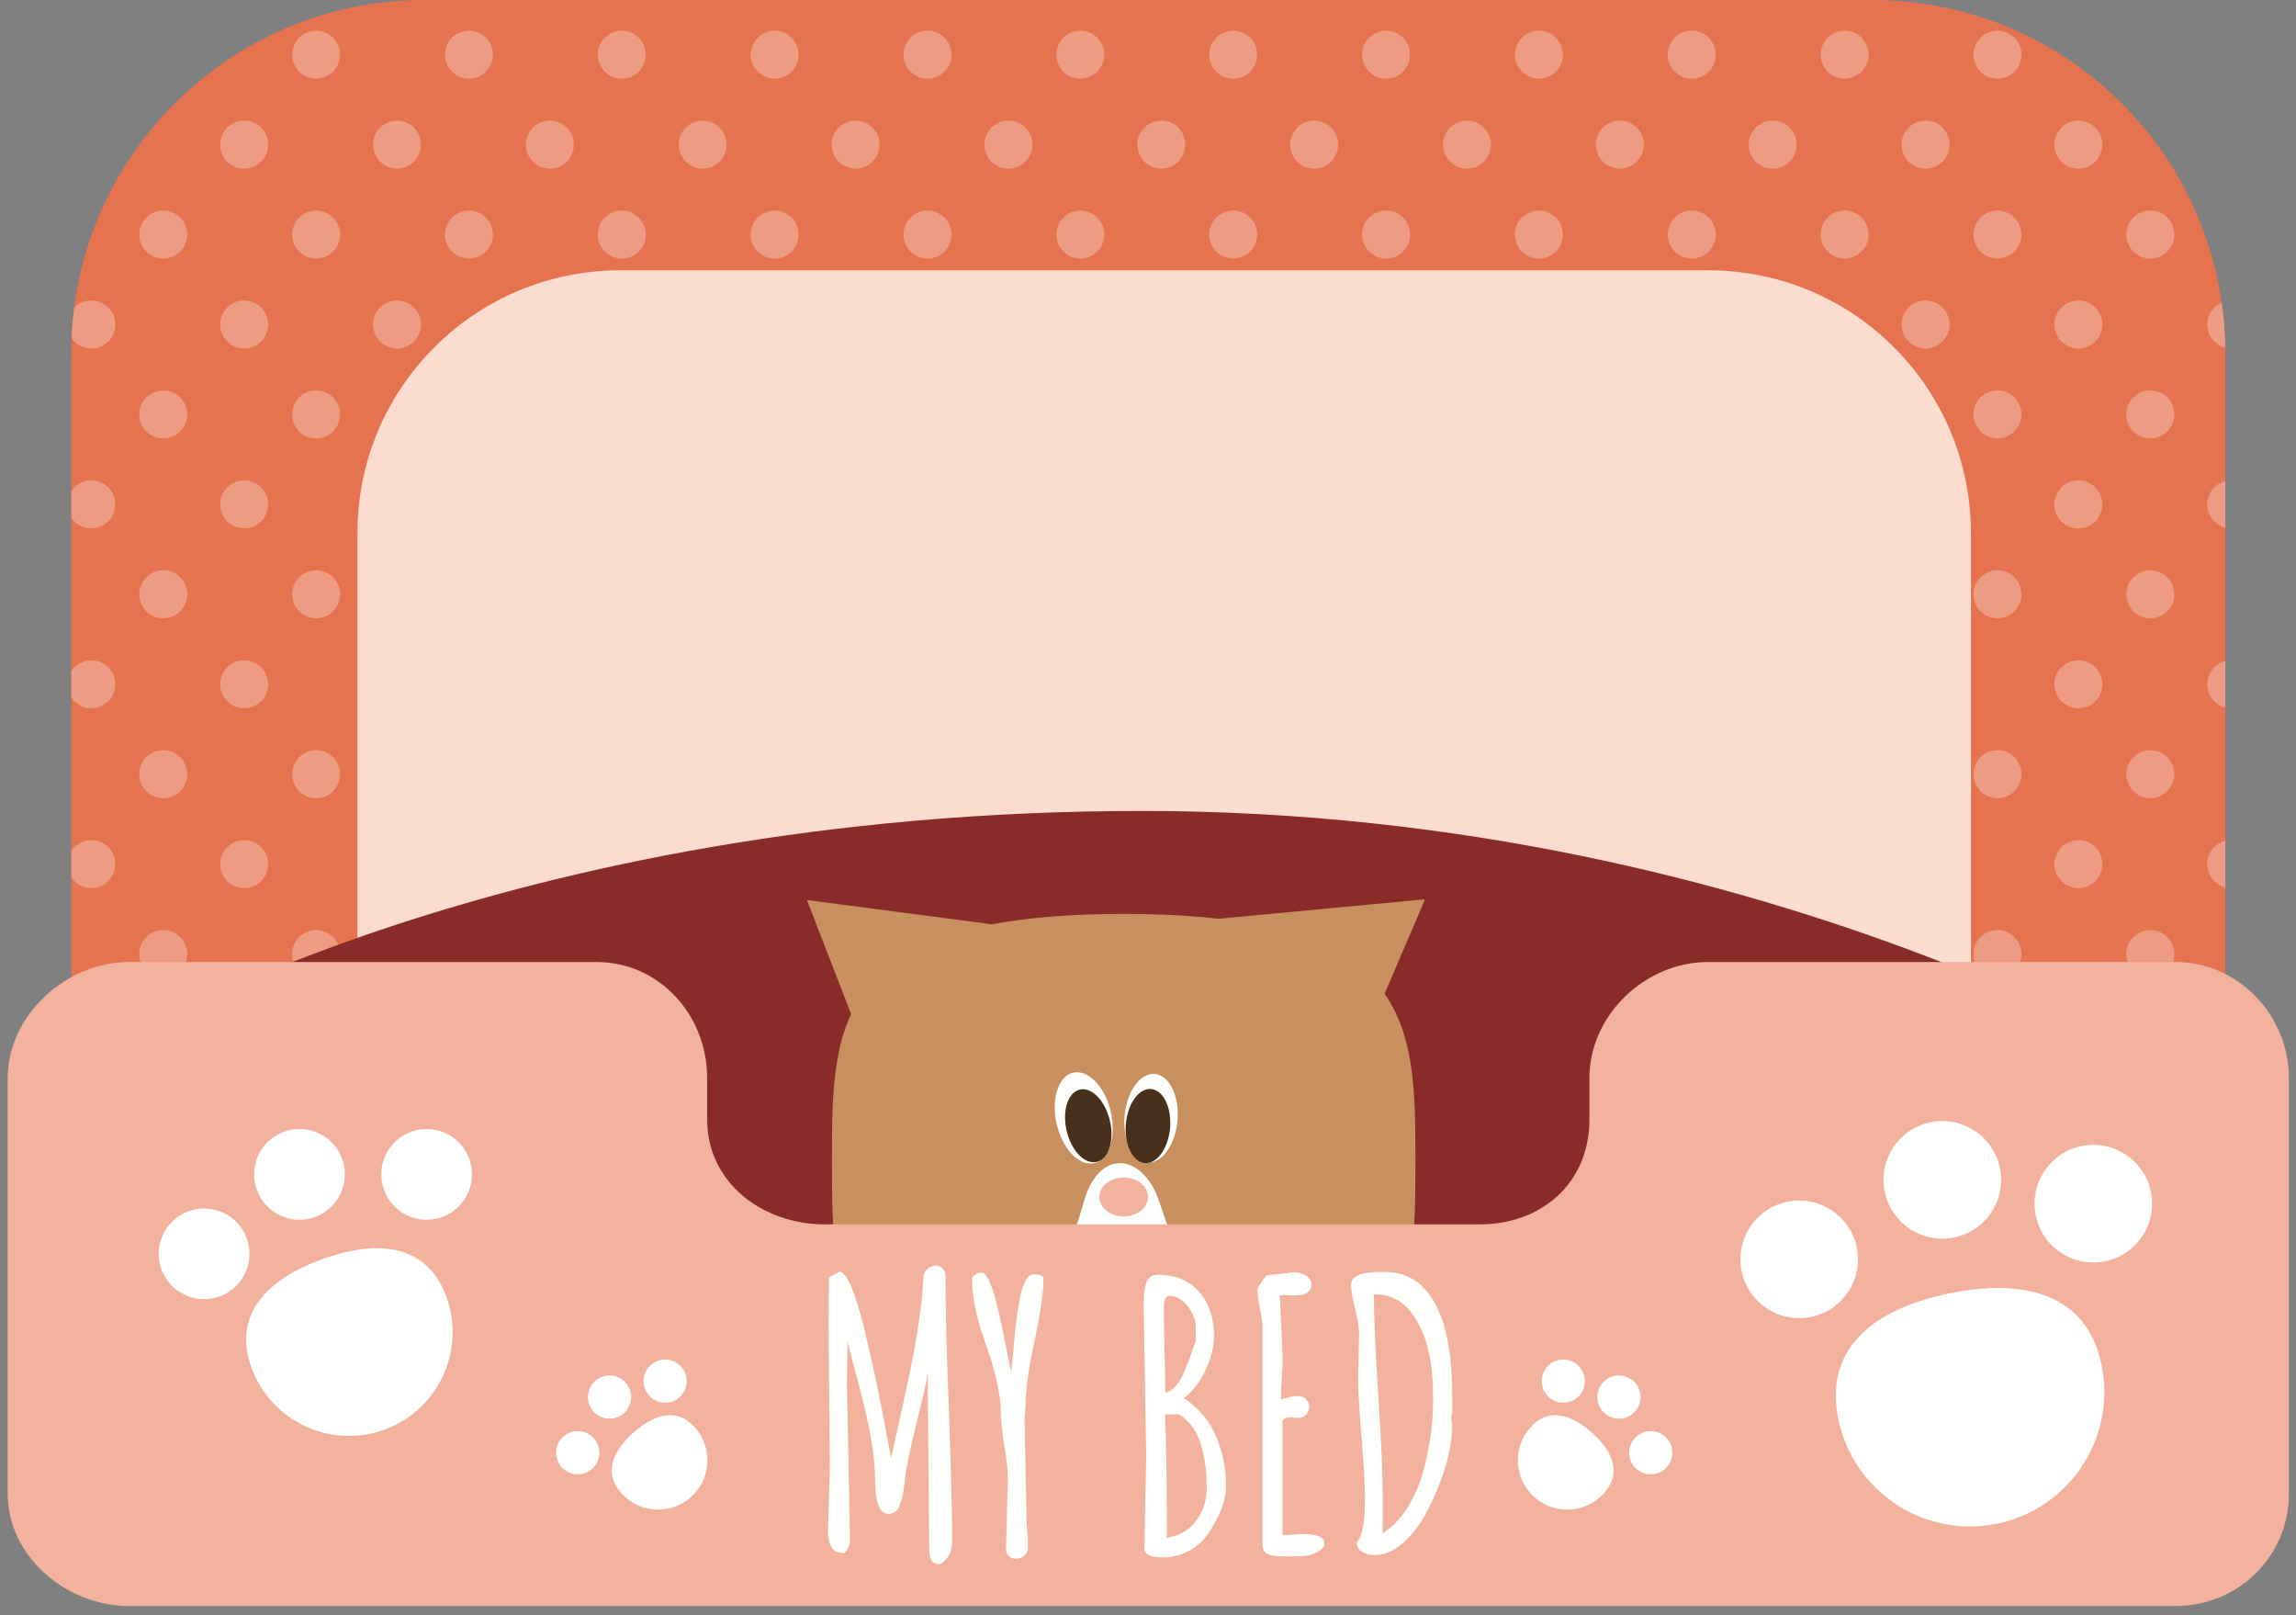 <svg xmlns="http://www.w3.org/2000/svg" width="236" height="166" viewBox="0 0 236 166">
  <rect x="0" y="0" width="236" height="166" fill="#808080" stroke="none"/>
  <g fill="none" fill-rule="evenodd">
    <g transform="translate(7)">
      <path d="M223.684,123.765 C223.025,123.765 222.363,123.633 221.732,123.366 L221.732,109.477 C222.623,110.748 222.863,112.333 222.46,113.774 C222.885,113.665 223.319,113.611 223.752,113.611 C225.056,113.611 226.348,114.105 227.337,115.118 C229.304,117.129 229.241,120.327 227.229,122.296 C226.237,123.266 224.967,123.765 223.684,123.765"/>
      <path fill="#E57350" d="M221.732,124.647 C221.732,144.695 205.479,160.948 185.431,160.948 L36.627,160.948 C16.579,160.948 0.327,144.695 0.327,124.647 L0.327,36.301 C0.327,16.252 16.579,0 36.627,0 L185.431,0 C205.479,0 221.732,16.252 221.732,36.301 L221.732,124.647"/>
      <g fill="#ED9C83" transform="translate(.327 2.451)">
        <path d="M25.163 5.634C23.801 5.634 22.699 4.53 22.699 3.168 22.699 1.809 23.801.703 25.163.703 26.524.703 27.627 1.809 27.627 3.168 27.627 4.53 26.524 5.634 25.163 5.634M40.875 5.634C39.513 5.634 38.41 4.53 38.41 3.168 38.41 1.809 39.513.703 40.875.703 42.234.703 43.339 1.809 43.339 3.168 43.339 4.53 42.234 5.634 40.875 5.634M56.585 5.634C55.225 5.634 54.122 4.53 54.122 3.168 54.122 1.809 55.225.703 56.585.703 57.947.703 59.05 1.809 59.05 3.168 59.05 4.53 57.947 5.634 56.585 5.634M72.297 5.634C70.936 5.634 69.833 4.53 69.833 3.168 69.833 1.809 70.936.703 72.297.703 73.658.703 74.762 1.809 74.762 3.168 74.762 4.53 73.658 5.634 72.297 5.634M88.008 5.634C86.647 5.634 85.545 4.53 85.545 3.168 85.545 1.809 86.647.703 88.008.703 89.369.703 90.472 1.809 90.472 3.168 90.472 4.53 89.369 5.634 88.008 5.634M103.719 5.634C102.359 5.634 101.256 4.53 101.256 3.168 101.256 1.809 102.359.703 103.719.703 105.081.703 106.184 1.809 106.184 3.168 106.184 4.53 105.081 5.634 103.719 5.634M119.431 5.634C118.07 5.634 116.967 4.53 116.967 3.168 116.967 1.809 118.07.703 119.431.703 120.792.703 121.895 1.809 121.895 3.168 121.895 4.53 120.792 5.634 119.431 5.634M135.142 5.634C133.781 5.634 132.677 4.53 132.677 3.168 132.677 1.809 133.781.703 135.142.703 136.502.703 137.607 1.809 137.607 3.168 137.607 4.53 136.502 5.634 135.142 5.634M150.852 5.634C149.492 5.634 148.389 4.53 148.389 3.168 148.389 1.809 149.492.703 150.852.703 152.214.703 153.318 1.809 153.318 3.168 153.318 4.53 152.214 5.634 150.852 5.634M166.565 5.634C165.203 5.634 164.1 4.53 164.1 3.168 164.1 1.809 165.203.703 166.565.703 167.925.703 169.03 1.809 169.03 3.168 169.03 4.53 167.925 5.634 166.565 5.634M182.276 5.634C180.914 5.634 179.812 4.53 179.812 3.168 179.812 1.809 180.914.703 182.276.703 183.637.703 184.74 1.809 184.74 3.168 184.74 4.53 183.637 5.634 182.276 5.634M197.987 5.634C196.626 5.634 195.523 4.53 195.523 3.168 195.523 1.809 196.626.703 197.987.703 199.348.703 200.452 1.809 200.452 3.168 200.452 4.53 199.348 5.634 197.987 5.634M17.77 14.876C16.408 14.876 15.306 13.772 15.306 12.409 15.306 11.048 16.408 9.947 17.77 9.947 19.131 9.947 20.234 11.048 20.234 12.409 20.234 13.772 19.131 14.876 17.77 14.876M33.48 14.876C32.12 14.876 31.016 13.772 31.016 12.409 31.016 11.048 32.12 9.947 33.48 9.947 34.842 9.947 35.946 11.048 35.946 12.409 35.946 13.772 34.842 14.876 33.48 14.876M49.191 14.876C47.831 14.876 46.728 13.772 46.728 12.409 46.728 11.048 47.831 9.947 49.191 9.947 50.553 9.947 51.657 11.048 51.657 12.409 51.657 13.772 50.553 14.876 49.191 14.876M64.903 14.876C63.542 14.876 62.44 13.772 62.44 12.409 62.44 11.048 63.542 9.947 64.903 9.947 66.264 9.947 67.368 11.048 67.368 12.409 67.368 13.772 66.264 14.876 64.903 14.876M80.614 14.876C79.253 14.876 78.151 13.772 78.151 12.409 78.151 11.048 79.253 9.947 80.614 9.947 81.975 9.947 83.079 11.048 83.079 12.409 83.079 13.772 81.975 14.876 80.614 14.876M96.326 14.876C94.965 14.876 93.862 13.772 93.862 12.409 93.862 11.048 94.965 9.947 96.326 9.947 97.686 9.947 98.791 11.048 98.791 12.409 98.791 13.772 97.686 14.876 96.326 14.876M112.038 14.876C110.676 14.876 109.573 13.772 109.573 12.409 109.573 11.048 110.676 9.947 112.038 9.947 113.398 9.947 114.502 11.048 114.502 12.409 114.502 13.772 113.398 14.876 112.038 14.876M127.748 14.876C126.387 14.876 125.284 13.772 125.284 12.409 125.284 11.048 126.387 9.947 127.748 9.947 129.109 9.947 130.213 11.048 130.213 12.409 130.213 13.772 129.109 14.876 127.748 14.876M143.46 14.876C142.099 14.876 140.996 13.772 140.996 12.409 140.996 11.048 142.099 9.947 143.46 9.947 144.821 9.947 145.925 11.048 145.925 12.409 145.925 13.772 144.821 14.876 143.46 14.876M159.171 14.876C157.81 14.876 156.708 13.772 156.708 12.409 156.708 11.048 157.81 9.947 159.171 9.947 160.532 9.947 161.636 11.048 161.636 12.409 161.636 13.772 160.532 14.876 159.171 14.876M174.882 14.876C173.521 14.876 172.417 13.772 172.417 12.409 172.417 11.048 173.521 9.947 174.882 9.947 176.243 9.947 177.346 11.048 177.346 12.409 177.346 13.772 176.243 14.876 174.882 14.876M190.592 14.876C189.233 14.876 188.128 13.772 188.128 12.409 188.128 11.048 189.233 9.947 190.592 9.947 191.953 9.947 193.059 11.048 193.059 12.409 193.059 13.772 191.953 14.876 190.592 14.876M206.304 14.876C204.944 14.876 203.84 13.772 203.84 12.409 203.84 11.048 204.944 9.947 206.304 9.947 207.667 9.947 208.77 11.048 208.77 12.409 208.77 13.772 207.667 14.876 206.304 14.876M9.452 24.118C8.091 24.118 6.987 23.014 6.987 21.652 6.987 20.292 8.091 19.187 9.452 19.187 10.813 19.187 11.917 20.292 11.917 21.652 11.917 23.014 10.813 24.118 9.452 24.118M25.163 24.118C23.801 24.118 22.699 23.014 22.699 21.652 22.699 20.292 23.801 19.187 25.163 19.187 26.524 19.187 27.627 20.292 27.627 21.652 27.627 23.014 26.524 24.118 25.163 24.118M40.875 24.118C39.513 24.118 38.41 23.014 38.41 21.652 38.41 20.292 39.513 19.187 40.875 19.187 42.234 19.187 43.339 20.292 43.339 21.652 43.339 23.014 42.234 24.118 40.875 24.118M56.585 24.118C55.225 24.118 54.122 23.014 54.122 21.652 54.122 20.292 55.225 19.187 56.585 19.187 57.947 19.187 59.05 20.292 59.05 21.652 59.05 23.014 57.947 24.118 56.585 24.118M72.297 24.118C70.936 24.118 69.833 23.014 69.833 21.652 69.833 20.292 70.936 19.187 72.297 19.187 73.658 19.187 74.762 20.292 74.762 21.652 74.762 23.014 73.658 24.118 72.297 24.118M88.008 24.118C86.647 24.118 85.545 23.014 85.545 21.652 85.545 20.292 86.647 19.187 88.008 19.187 89.369 19.187 90.472 20.292 90.472 21.652 90.472 23.014 89.369 24.118 88.008 24.118M103.719 24.118C102.359 24.118 101.256 23.014 101.256 21.652 101.256 20.292 102.359 19.187 103.719 19.187 105.081 19.187 106.184 20.292 106.184 21.652 106.184 23.014 105.081 24.118 103.719 24.118M119.431 24.118C118.07 24.118 116.967 23.014 116.967 21.652 116.967 20.292 118.07 19.187 119.431 19.187 120.792 19.187 121.895 20.292 121.895 21.652 121.895 23.014 120.792 24.118 119.431 24.118M135.142 24.118C133.781 24.118 132.677 23.014 132.677 21.652 132.677 20.292 133.781 19.187 135.142 19.187 136.502 19.187 137.607 20.292 137.607 21.652 137.607 23.014 136.502 24.118 135.142 24.118M150.852 24.118C149.492 24.118 148.389 23.014 148.389 21.652 148.389 20.292 149.492 19.187 150.852 19.187 152.214 19.187 153.318 20.292 153.318 21.652 153.318 23.014 152.214 24.118 150.852 24.118M166.565 24.118C165.203 24.118 164.1 23.014 164.1 21.652 164.1 20.292 165.203 19.187 166.565 19.187 167.925 19.187 169.03 20.292 169.03 21.652 169.03 23.014 167.925 24.118 166.565 24.118M182.276 24.118C180.914 24.118 179.812 23.014 179.812 21.652 179.812 20.292 180.914 19.187 182.276 19.187 183.637 19.187 184.74 20.292 184.74 21.652 184.74 23.014 183.637 24.118 182.276 24.118M197.987 24.118C196.626 24.118 195.523 23.014 195.523 21.652 195.523 20.292 196.626 19.187 197.987 19.187 199.348 19.187 200.452 20.292 200.452 21.652 200.452 23.014 199.348 24.118 197.987 24.118M213.698 24.118C212.337 24.118 211.234 23.014 211.234 21.652 211.234 20.292 212.337 19.187 213.698 19.187 215.059 19.187 216.163 20.292 216.163 21.652 216.163 23.014 215.059 24.118 213.698 24.118M2.059 33.359C1.219 33.359.478 32.94.033 32.3.077 31.243.166 30.199.299 29.168.746 28.713 1.369 28.431 2.059 28.431 3.418 28.431 4.523 29.533 4.523 30.895 4.523 32.257 3.418 33.359 2.059 33.359M17.77 33.359C16.408 33.359 15.306 32.257 15.306 30.895 15.306 29.533 16.408 28.431 17.77 28.431 19.131 28.431 20.234 29.533 20.234 30.895 20.234 32.257 19.131 33.359 17.77 33.359M33.48 33.359C32.12 33.359 31.016 32.257 31.016 30.895 31.016 29.533 32.12 28.431 33.48 28.431 34.842 28.431 35.946 29.533 35.946 30.895 35.946 32.257 34.842 33.359 33.48 33.359M49.191 33.359C47.831 33.359 46.728 32.257 46.728 30.895 46.728 29.533 47.831 28.431 49.191 28.431 50.553 28.431 51.657 29.533 51.657 30.895 51.657 32.257 50.553 33.359 49.191 33.359M64.903 33.359C63.542 33.359 62.44 32.257 62.44 30.895 62.44 29.533 63.542 28.431 64.903 28.431 66.264 28.431 67.368 29.533 67.368 30.895 67.368 32.257 66.264 33.359 64.903 33.359M80.614 33.359C79.253 33.359 78.151 32.257 78.151 30.895 78.151 29.533 79.253 28.431 80.614 28.431 81.975 28.431 83.079 29.533 83.079 30.895 83.079 32.257 81.975 33.359 80.614 33.359M96.326 33.359C94.965 33.359 93.862 32.257 93.862 30.895 93.862 29.533 94.965 28.431 96.326 28.431 97.686 28.431 98.791 29.533 98.791 30.895 98.791 32.257 97.686 33.359 96.326 33.359M112.038 33.359C110.676 33.359 109.573 32.257 109.573 30.895 109.573 29.533 110.676 28.431 112.038 28.431 113.398 28.431 114.502 29.533 114.502 30.895 114.502 32.257 113.398 33.359 112.038 33.359M127.748 33.359C126.387 33.359 125.284 32.257 125.284 30.895 125.284 29.533 126.387 28.431 127.748 28.431 129.109 28.431 130.213 29.533 130.213 30.895 130.213 32.257 129.109 33.359 127.748 33.359M143.46 33.359C142.099 33.359 140.996 32.257 140.996 30.895 140.996 29.533 142.099 28.431 143.46 28.431 144.821 28.431 145.925 29.533 145.925 30.895 145.925 32.257 144.821 33.359 143.46 33.359M159.171 33.359C157.81 33.359 156.708 32.257 156.708 30.895 156.708 29.533 157.81 28.431 159.171 28.431 160.532 28.431 161.636 29.533 161.636 30.895 161.636 32.257 160.532 33.359 159.171 33.359M174.882 33.359C173.521 33.359 172.417 32.257 172.417 30.895 172.417 29.533 173.521 28.431 174.882 28.431 176.243 28.431 177.346 29.533 177.346 30.895 177.346 32.257 176.243 33.359 174.882 33.359M190.592 33.359C189.233 33.359 188.128 32.257 188.128 30.895 188.128 29.533 189.233 28.431 190.592 28.431 191.953 28.431 193.059 29.533 193.059 30.895 193.059 32.257 191.953 33.359 190.592 33.359M206.304 33.359C204.944 33.359 203.84 32.257 203.84 30.895 203.84 29.533 204.944 28.431 206.304 28.431 207.667 28.431 208.77 29.533 208.77 30.895 208.77 32.257 207.667 33.359 206.304 33.359M221.401 33.281C220.337 33.009 219.552 32.044 219.552 30.895 219.552 29.882 220.162 29.013 221.033 28.634 221.252 30.154 221.377 31.706 221.401 33.281M9.452 42.6C8.091 42.6 6.987 41.498 6.987 40.136 6.987 38.775 8.091 37.671 9.452 37.671 10.813 37.671 11.917 38.775 11.917 40.136 11.917 41.498 10.813 42.6 9.452 42.6M25.163 42.6C23.801 42.6 22.699 41.498 22.699 40.136 22.699 38.775 23.801 37.671 25.163 37.671 26.524 37.671 27.627 38.775 27.627 40.136 27.627 41.498 26.524 42.6 25.163 42.6M40.875 42.6C39.513 42.6 38.41 41.498 38.41 40.136 38.41 38.775 39.513 37.671 40.875 37.671 42.234 37.671 43.339 38.775 43.339 40.136 43.339 41.498 42.234 42.6 40.875 42.6M56.585 42.6C55.225 42.6 54.122 41.498 54.122 40.136 54.122 38.775 55.225 37.671 56.585 37.671 57.947 37.671 59.05 38.775 59.05 40.136 59.05 41.498 57.947 42.6 56.585 42.6M72.297 42.6C70.936 42.6 69.833 41.498 69.833 40.136 69.833 38.775 70.936 37.671 72.297 37.671 73.658 37.671 74.762 38.775 74.762 40.136 74.762 41.498 73.658 42.6 72.297 42.6M88.008 42.6C86.647 42.6 85.545 41.498 85.545 40.136 85.545 38.775 86.647 37.671 88.008 37.671 89.369 37.671 90.472 38.775 90.472 40.136 90.472 41.498 89.369 42.6 88.008 42.6M103.719 42.6C102.359 42.6 101.256 41.498 101.256 40.136 101.256 38.775 102.359 37.671 103.719 37.671 105.081 37.671 106.184 38.775 106.184 40.136 106.184 41.498 105.081 42.6 103.719 42.6M119.431 42.6C118.07 42.6 116.967 41.498 116.967 40.136 116.967 38.775 118.07 37.671 119.431 37.671 120.792 37.671 121.895 38.775 121.895 40.136 121.895 41.498 120.792 42.6 119.431 42.6M135.142 42.6C133.781 42.6 132.677 41.498 132.677 40.136 132.677 38.775 133.781 37.671 135.142 37.671 136.502 37.671 137.607 38.775 137.607 40.136 137.607 41.498 136.502 42.6 135.142 42.6M150.852 42.6C149.492 42.6 148.389 41.498 148.389 40.136 148.389 38.775 149.492 37.671 150.852 37.671 152.214 37.671 153.318 38.775 153.318 40.136 153.318 41.498 152.214 42.6 150.852 42.6M166.565 42.6C165.203 42.6 164.1 41.498 164.1 40.136 164.1 38.775 165.203 37.671 166.565 37.671 167.925 37.671 169.03 38.775 169.03 40.136 169.03 41.498 167.925 42.6 166.565 42.6M182.276 42.6C180.914 42.6 179.812 41.498 179.812 40.136 179.812 38.775 180.914 37.671 182.276 37.671 183.637 37.671 184.74 38.775 184.74 40.136 184.74 41.498 183.637 42.6 182.276 42.6M197.987 42.6C196.626 42.6 195.523 41.498 195.523 40.136 195.523 38.775 196.626 37.671 197.987 37.671 199.348 37.671 200.452 38.775 200.452 40.136 200.452 41.498 199.348 42.6 197.987 42.6M213.698 42.6C212.337 42.6 211.234 41.498 211.234 40.136 211.234 38.775 212.337 37.671 213.698 37.671 215.059 37.671 216.163 38.775 216.163 40.136 216.163 41.498 215.059 42.6 213.698 42.6M2.059 51.842C1.199 51.842.441 51.403 0 50.735L0 48.022C.441 47.354 1.199 46.914 2.059 46.914 3.418 46.914 4.523 48.016 4.523 49.379 4.523 50.74 3.418 51.842 2.059 51.842M17.77 51.842C16.408 51.842 15.306 50.74 15.306 49.379 15.306 48.016 16.408 46.914 17.77 46.914 19.131 46.914 20.234 48.016 20.234 49.379 20.234 50.74 19.131 51.842 17.77 51.842M33.48 51.842C32.12 51.842 31.016 50.74 31.016 49.379 31.016 48.016 32.12 46.914 33.48 46.914 34.842 46.914 35.946 48.016 35.946 49.379 35.946 50.74 34.842 51.842 33.48 51.842M49.191 51.842C47.831 51.842 46.728 50.74 46.728 49.379 46.728 48.016 47.831 46.914 49.191 46.914 50.553 46.914 51.657 48.016 51.657 49.379 51.657 50.74 50.553 51.842 49.191 51.842M64.903 51.842C63.542 51.842 62.44 50.74 62.44 49.379 62.44 48.016 63.542 46.914 64.903 46.914 66.264 46.914 67.368 48.016 67.368 49.379 67.368 50.74 66.264 51.842 64.903 51.842M80.614 51.842C79.253 51.842 78.151 50.74 78.151 49.379 78.151 48.016 79.253 46.914 80.614 46.914 81.975 46.914 83.079 48.016 83.079 49.379 83.079 50.74 81.975 51.842 80.614 51.842M96.326 51.842C94.965 51.842 93.862 50.74 93.862 49.379 93.862 48.016 94.965 46.914 96.326 46.914 97.686 46.914 98.791 48.016 98.791 49.379 98.791 50.74 97.686 51.842 96.326 51.842M112.038 51.842C110.676 51.842 109.573 50.74 109.573 49.379 109.573 48.016 110.676 46.914 112.038 46.914 113.398 46.914 114.502 48.016 114.502 49.379 114.502 50.74 113.398 51.842 112.038 51.842M127.748 51.842C126.387 51.842 125.284 50.74 125.284 49.379 125.284 48.016 126.387 46.914 127.748 46.914 129.109 46.914 130.213 48.016 130.213 49.379 130.213 50.74 129.109 51.842 127.748 51.842M143.46 51.842C142.099 51.842 140.996 50.74 140.996 49.379 140.996 48.016 142.099 46.914 143.46 46.914 144.821 46.914 145.925 48.016 145.925 49.379 145.925 50.74 144.821 51.842 143.46 51.842M159.171 51.842C157.81 51.842 156.708 50.74 156.708 49.379 156.708 48.016 157.81 46.914 159.171 46.914 160.532 46.914 161.636 48.016 161.636 49.379 161.636 50.74 160.532 51.842 159.171 51.842M174.882 51.842C173.521 51.842 172.417 50.74 172.417 49.379 172.417 48.016 173.521 46.914 174.882 46.914 176.243 46.914 177.346 48.016 177.346 49.379 177.346 50.74 176.243 51.842 174.882 51.842M190.592 51.842C189.233 51.842 188.128 50.74 188.128 49.379 188.128 48.016 189.233 46.914 190.592 46.914 191.953 46.914 193.059 48.016 193.059 49.379 193.059 50.74 191.953 51.842 190.592 51.842M206.304 51.842C204.944 51.842 203.84 50.74 203.84 49.379 203.84 48.016 204.944 46.914 206.304 46.914 207.667 46.914 208.77 48.016 208.77 49.379 208.77 50.74 207.667 51.842 206.304 51.842M221.405 51.766C220.34 51.495 219.552 50.529 219.552 49.379 219.552 48.227 220.34 47.261 221.405 46.99L221.405 51.766M9.452 61.085C8.091 61.085 6.987 59.982 6.987 58.62 6.987 57.259 8.091 56.155 9.452 56.155 10.813 56.155 11.917 57.259 11.917 58.62 11.917 59.982 10.813 61.085 9.452 61.085M25.163 61.085C23.801 61.085 22.699 59.982 22.699 58.62 22.699 57.259 23.801 56.155 25.163 56.155 26.524 56.155 27.627 57.259 27.627 58.62 27.627 59.982 26.524 61.085 25.163 61.085M40.875 61.085C39.513 61.085 38.41 59.982 38.41 58.62 38.41 57.259 39.513 56.155 40.875 56.155 42.234 56.155 43.339 57.259 43.339 58.62 43.339 59.982 42.234 61.085 40.875 61.085M56.585 61.085C55.225 61.085 54.122 59.982 54.122 58.62 54.122 57.259 55.225 56.155 56.585 56.155 57.947 56.155 59.05 57.259 59.05 58.62 59.05 59.982 57.947 61.085 56.585 61.085M72.297 61.085C70.936 61.085 69.833 59.982 69.833 58.62 69.833 57.259 70.936 56.155 72.297 56.155 73.658 56.155 74.762 57.259 74.762 58.62 74.762 59.982 73.658 61.085 72.297 61.085M88.008 61.085C86.647 61.085 85.545 59.982 85.545 58.62 85.545 57.259 86.647 56.155 88.008 56.155 89.369 56.155 90.472 57.259 90.472 58.62 90.472 59.982 89.369 61.085 88.008 61.085M103.719 61.085C102.359 61.085 101.256 59.982 101.256 58.62 101.256 57.259 102.359 56.155 103.719 56.155 105.081 56.155 106.184 57.259 106.184 58.62 106.184 59.982 105.081 61.085 103.719 61.085M119.431 61.085C118.07 61.085 116.967 59.982 116.967 58.62 116.967 57.259 118.07 56.155 119.431 56.155 120.792 56.155 121.895 57.259 121.895 58.62 121.895 59.982 120.792 61.085 119.431 61.085M135.142 61.085C133.781 61.085 132.677 59.982 132.677 58.62 132.677 57.259 133.781 56.155 135.142 56.155 136.502 56.155 137.607 57.259 137.607 58.62 137.607 59.982 136.502 61.085 135.142 61.085M150.852 61.085C149.492 61.085 148.389 59.982 148.389 58.62 148.389 57.259 149.492 56.155 150.852 56.155 152.214 56.155 153.318 57.259 153.318 58.62 153.318 59.982 152.214 61.085 150.852 61.085M166.565 61.085C165.203 61.085 164.1 59.982 164.1 58.62 164.1 57.259 165.203 56.155 166.565 56.155 167.925 56.155 169.03 57.259 169.03 58.62 169.03 59.982 167.925 61.085 166.565 61.085M182.276 61.085C180.914 61.085 179.812 59.982 179.812 58.62 179.812 57.259 180.914 56.155 182.276 56.155 183.637 56.155 184.74 57.259 184.74 58.62 184.74 59.982 183.637 61.085 182.276 61.085M197.987 61.085C196.626 61.085 195.523 59.982 195.523 58.62 195.523 57.259 196.626 56.155 197.987 56.155 199.348 56.155 200.452 57.259 200.452 58.62 200.452 59.982 199.348 61.085 197.987 61.085M213.698 61.085C212.337 61.085 211.234 59.982 211.234 58.62 211.234 57.259 212.337 56.155 213.698 56.155 215.059 56.155 216.163 57.259 216.163 58.62 216.163 59.982 215.059 61.085 213.698 61.085M2.059 70.327C1.199 70.327.441 69.887 0 69.219L0 66.506C.441 65.838 1.199 65.398 2.059 65.398 3.418 65.398 4.523 66.501 4.523 67.862 4.523 69.224 3.418 70.327 2.059 70.327M17.77 70.327C16.408 70.327 15.306 69.224 15.306 67.862 15.306 66.501 16.408 65.398 17.77 65.398 19.131 65.398 20.234 66.501 20.234 67.862 20.234 69.224 19.131 70.327 17.77 70.327M33.48 70.327C32.12 70.327 31.016 69.224 31.016 67.862 31.016 66.501 32.12 65.398 33.48 65.398 34.842 65.398 35.946 66.501 35.946 67.862 35.946 69.224 34.842 70.327 33.48 70.327M49.191 70.327C47.831 70.327 46.728 69.224 46.728 67.862 46.728 66.501 47.831 65.398 49.191 65.398 50.553 65.398 51.657 66.501 51.657 67.862 51.657 69.224 50.553 70.327 49.191 70.327M64.903 70.327C63.542 70.327 62.44 69.224 62.44 67.862 62.44 66.501 63.542 65.398 64.903 65.398 66.264 65.398 67.368 66.501 67.368 67.862 67.368 69.224 66.264 70.327 64.903 70.327M80.614 70.327C79.253 70.327 78.151 69.224 78.151 67.862 78.151 66.501 79.253 65.398 80.614 65.398 81.975 65.398 83.079 66.501 83.079 67.862 83.079 69.224 81.975 70.327 80.614 70.327M96.326 70.327C94.965 70.327 93.862 69.224 93.862 67.862 93.862 66.501 94.965 65.398 96.326 65.398 97.686 65.398 98.791 66.501 98.791 67.862 98.791 69.224 97.686 70.327 96.326 70.327M112.038 70.327C110.676 70.327 109.573 69.224 109.573 67.862 109.573 66.501 110.676 65.398 112.038 65.398 113.398 65.398 114.502 66.501 114.502 67.862 114.502 69.224 113.398 70.327 112.038 70.327M127.748 70.327C126.387 70.327 125.284 69.224 125.284 67.862 125.284 66.501 126.387 65.398 127.748 65.398 129.109 65.398 130.213 66.501 130.213 67.862 130.213 69.224 129.109 70.327 127.748 70.327M143.46 70.327C142.099 70.327 140.996 69.224 140.996 67.862 140.996 66.501 142.099 65.398 143.46 65.398 144.821 65.398 145.925 66.501 145.925 67.862 145.925 69.224 144.821 70.327 143.46 70.327M159.171 70.327C157.81 70.327 156.708 69.224 156.708 67.862 156.708 66.501 157.81 65.398 159.171 65.398 160.532 65.398 161.636 66.501 161.636 67.862 161.636 69.224 160.532 70.327 159.171 70.327M174.882 70.327C173.521 70.327 172.417 69.224 172.417 67.862 172.417 66.501 173.521 65.398 174.882 65.398 176.243 65.398 177.346 66.501 177.346 67.862 177.346 69.224 176.243 70.327 174.882 70.327M190.592 70.327C189.233 70.327 188.128 69.224 188.128 67.862 188.128 66.501 189.233 65.398 190.592 65.398 191.953 65.398 193.059 66.501 193.059 67.862 193.059 69.224 191.953 70.327 190.592 70.327M206.304 70.327C204.944 70.327 203.84 69.224 203.84 67.862 203.84 66.501 204.944 65.398 206.304 65.398 207.667 65.398 208.77 66.501 208.77 67.862 208.77 69.224 207.667 70.327 206.304 70.327M221.405 70.251C220.34 69.98 219.552 69.013 219.552 67.862 219.552 66.712 220.34 65.746 221.405 65.474L221.405 70.251M9.452 79.569C8.091 79.569 6.987 78.465 6.987 77.104 6.987 75.743 8.091 74.638 9.452 74.638 10.813 74.638 11.917 75.743 11.917 77.104 11.917 78.465 10.813 79.569 9.452 79.569M25.163 79.569C23.801 79.569 22.699 78.465 22.699 77.104 22.699 75.743 23.801 74.638 25.163 74.638 26.524 74.638 27.627 75.743 27.627 77.104 27.627 78.465 26.524 79.569 25.163 79.569M40.875 79.569C39.513 79.569 38.41 78.465 38.41 77.104 38.41 75.743 39.513 74.638 40.875 74.638 42.234 74.638 43.339 75.743 43.339 77.104 43.339 78.465 42.234 79.569 40.875 79.569M56.585 79.569C55.225 79.569 54.122 78.465 54.122 77.104 54.122 75.743 55.225 74.638 56.585 74.638 57.947 74.638 59.05 75.743 59.05 77.104 59.05 78.465 57.947 79.569 56.585 79.569M72.297 79.569C70.936 79.569 69.833 78.465 69.833 77.104 69.833 75.743 70.936 74.638 72.297 74.638 73.658 74.638 74.762 75.743 74.762 77.104 74.762 78.465 73.658 79.569 72.297 79.569M88.008 79.569C86.647 79.569 85.545 78.465 85.545 77.104 85.545 75.743 86.647 74.638 88.008 74.638 89.369 74.638 90.472 75.743 90.472 77.104 90.472 78.465 89.369 79.569 88.008 79.569M103.719 79.569C102.359 79.569 101.256 78.465 101.256 77.104 101.256 75.743 102.359 74.638 103.719 74.638 105.081 74.638 106.184 75.743 106.184 77.104 106.184 78.465 105.081 79.569 103.719 79.569M119.431 79.569C118.07 79.569 116.967 78.465 116.967 77.104 116.967 75.743 118.07 74.638 119.431 74.638 120.792 74.638 121.895 75.743 121.895 77.104 121.895 78.465 120.792 79.569 119.431 79.569M135.142 79.569C133.781 79.569 132.677 78.465 132.677 77.104 132.677 75.743 133.781 74.638 135.142 74.638 136.502 74.638 137.607 75.743 137.607 77.104 137.607 78.465 136.502 79.569 135.142 79.569M150.852 79.569C149.492 79.569 148.389 78.465 148.389 77.104 148.389 75.743 149.492 74.638 150.852 74.638 152.214 74.638 153.318 75.743 153.318 77.104 153.318 78.465 152.214 79.569 150.852 79.569M166.565 79.569C165.203 79.569 164.1 78.465 164.1 77.104 164.1 75.743 165.203 74.638 166.565 74.638 167.925 74.638 169.03 75.743 169.03 77.104 169.03 78.465 167.925 79.569 166.565 79.569M182.276 79.569C180.914 79.569 179.812 78.465 179.812 77.104 179.812 75.743 180.914 74.638 182.276 74.638 183.637 74.638 184.74 75.743 184.74 77.104 184.74 78.465 183.637 79.569 182.276 79.569M197.987 79.569C196.626 79.569 195.523 78.465 195.523 77.104 195.523 75.743 196.626 74.638 197.987 74.638 199.348 74.638 200.452 75.743 200.452 77.104 200.452 78.465 199.348 79.569 197.987 79.569M213.698 79.569C212.337 79.569 211.234 78.465 211.234 77.104 211.234 75.743 212.337 74.638 213.698 74.638 215.059 74.638 216.163 75.743 216.163 77.104 216.163 78.465 215.059 79.569 213.698 79.569M2.059 88.811C1.199 88.811.441 88.371 0 87.703L0 84.989C.441 84.321 1.199 83.881 2.059 83.881 3.418 83.881 4.523 84.985 4.523 86.346 4.523 87.708 3.418 88.811 2.059 88.811M17.77 88.811C16.408 88.811 15.306 87.708 15.306 86.346 15.306 84.985 16.408 83.881 17.77 83.881 19.131 83.881 20.234 84.985 20.234 86.346 20.234 87.708 19.131 88.811 17.77 88.811M33.48 88.811C32.12 88.811 31.016 87.708 31.016 86.346 31.016 84.985 32.12 83.881 33.48 83.881 34.842 83.881 35.946 84.985 35.946 86.346 35.946 87.708 34.842 88.811 33.48 88.811M49.191 88.811C47.831 88.811 46.728 87.708 46.728 86.346 46.728 84.985 47.831 83.881 49.191 83.881 50.553 83.881 51.657 84.985 51.657 86.346 51.657 87.708 50.553 88.811 49.191 88.811M64.903 88.811C63.542 88.811 62.44 87.708 62.44 86.346 62.44 84.985 63.542 83.881 64.903 83.881 66.264 83.881 67.368 84.985 67.368 86.346 67.368 87.708 66.264 88.811 64.903 88.811M80.614 88.811C79.253 88.811 78.151 87.708 78.151 86.346 78.151 84.985 79.253 83.881 80.614 83.881 81.975 83.881 83.079 84.985 83.079 86.346 83.079 87.708 81.975 88.811 80.614 88.811M96.326 88.811C94.965 88.811 93.862 87.708 93.862 86.346 93.862 84.985 94.965 83.881 96.326 83.881 97.686 83.881 98.791 84.985 98.791 86.346 98.791 87.708 97.686 88.811 96.326 88.811M112.038 88.811C110.676 88.811 109.573 87.708 109.573 86.346 109.573 84.985 110.676 83.881 112.038 83.881 113.398 83.881 114.502 84.985 114.502 86.346 114.502 87.708 113.398 88.811 112.038 88.811M127.748 88.811C126.387 88.811 125.284 87.708 125.284 86.346 125.284 84.985 126.387 83.881 127.748 83.881 129.109 83.881 130.213 84.985 130.213 86.346 130.213 87.708 129.109 88.811 127.748 88.811M143.46 88.811C142.099 88.811 140.996 87.708 140.996 86.346 140.996 84.985 142.099 83.881 143.46 83.881 144.821 83.881 145.925 84.985 145.925 86.346 145.925 87.708 144.821 88.811 143.46 88.811M159.171 88.811C157.81 88.811 156.708 87.708 156.708 86.346 156.708 84.985 157.81 83.881 159.171 83.881 160.532 83.881 161.636 84.985 161.636 86.346 161.636 87.708 160.532 88.811 159.171 88.811M174.882 88.811C173.521 88.811 172.417 87.708 172.417 86.346 172.417 84.985 173.521 83.881 174.882 83.881 176.243 83.881 177.346 84.985 177.346 86.346 177.346 87.708 176.243 88.811 174.882 88.811M190.592 88.811C189.233 88.811 188.128 87.708 188.128 86.346 188.128 84.985 189.233 83.881 190.592 83.881 191.953 83.881 193.059 84.985 193.059 86.346 193.059 87.708 191.953 88.811 190.592 88.811M206.304 88.811C204.944 88.811 203.84 87.708 203.84 86.346 203.84 84.985 204.944 83.881 206.304 83.881 207.667 83.881 208.77 84.985 208.77 86.346 208.77 87.708 207.667 88.811 206.304 88.811M221.405 88.735C220.34 88.463 219.552 87.497 219.552 86.346 219.552 85.195 220.34 84.229 221.405 83.957L221.405 88.735M9.452 98.053C8.091 98.053 6.987 96.95 6.987 95.587 6.987 94.227 8.091 93.123 9.452 93.123 10.813 93.123 11.917 94.227 11.917 95.587 11.917 96.95 10.813 98.053 9.452 98.053M25.163 98.053C23.801 98.053 22.699 96.95 22.699 95.587 22.699 94.227 23.801 93.123 25.163 93.123 26.524 93.123 27.627 94.227 27.627 95.587 27.627 96.95 26.524 98.053 25.163 98.053M40.875 98.053C39.513 98.053 38.41 96.95 38.41 95.587 38.41 94.227 39.513 93.123 40.875 93.123 42.234 93.123 43.339 94.227 43.339 95.587 43.339 96.95 42.234 98.053 40.875 98.053M56.585 98.053C55.225 98.053 54.122 96.95 54.122 95.587 54.122 94.227 55.225 93.123 56.585 93.123 57.947 93.123 59.05 94.227 59.05 95.587 59.05 96.95 57.947 98.053 56.585 98.053M72.297 98.053C70.936 98.053 69.833 96.95 69.833 95.587 69.833 94.227 70.936 93.123 72.297 93.123 73.658 93.123 74.762 94.227 74.762 95.587 74.762 96.95 73.658 98.053 72.297 98.053M88.008 98.053C86.647 98.053 85.545 96.95 85.545 95.587 85.545 94.227 86.647 93.123 88.008 93.123 89.369 93.123 90.472 94.227 90.472 95.587 90.472 96.95 89.369 98.053 88.008 98.053M103.719 98.053C102.359 98.053 101.256 96.95 101.256 95.587 101.256 94.227 102.359 93.123 103.719 93.123 105.081 93.123 106.184 94.227 106.184 95.587 106.184 96.95 105.081 98.053 103.719 98.053M119.431 98.053C118.07 98.053 116.967 96.95 116.967 95.587 116.967 94.227 118.07 93.123 119.431 93.123 120.792 93.123 121.895 94.227 121.895 95.587 121.895 96.95 120.792 98.053 119.431 98.053M135.142 98.053C133.781 98.053 132.677 96.95 132.677 95.587 132.677 94.227 133.781 93.123 135.142 93.123 136.502 93.123 137.607 94.227 137.607 95.587 137.607 96.95 136.502 98.053 135.142 98.053M150.852 98.053C149.492 98.053 148.389 96.95 148.389 95.587 148.389 94.227 149.492 93.123 150.852 93.123 152.214 93.123 153.318 94.227 153.318 95.587 153.318 96.95 152.214 98.053 150.852 98.053M166.565 98.053C165.203 98.053 164.1 96.95 164.1 95.587 164.1 94.227 165.203 93.123 166.565 93.123 167.925 93.123 169.03 94.227 169.03 95.587 169.03 96.95 167.925 98.053 166.565 98.053M182.276 98.053C180.914 98.053 179.812 96.95 179.812 95.587 179.812 94.227 180.914 93.123 182.276 93.123 183.637 93.123 184.74 94.227 184.74 95.587 184.74 96.95 183.637 98.053 182.276 98.053M197.987 98.053C196.626 98.053 195.523 96.95 195.523 95.587 195.523 94.227 196.626 93.123 197.987 93.123 199.348 93.123 200.452 94.227 200.452 95.587 200.452 96.95 199.348 98.053 197.987 98.053M213.698 98.053C212.337 98.053 211.234 96.95 211.234 95.587 211.234 94.227 212.337 93.123 213.698 93.123 215.059 93.123 216.163 94.227 216.163 95.587 216.163 96.95 215.059 98.053 213.698 98.053M2.059 107.295C1.199 107.295.441 106.855 0 106.187L0 103.473C.441 102.806 1.199 102.365 2.059 102.365 3.418 102.365 4.523 103.467 4.523 104.83 4.523 106.191 3.418 107.295 2.059 107.295M17.77 107.295C16.408 107.295 15.306 106.191 15.306 104.83 15.306 103.467 16.408 102.365 17.77 102.365 19.131 102.365 20.234 103.467 20.234 104.83 20.234 106.191 19.131 107.295 17.77 107.295M33.48 107.295C32.12 107.295 31.016 106.191 31.016 104.83 31.016 103.467 32.12 102.365 33.48 102.365 34.842 102.365 35.946 103.467 35.946 104.83 35.946 106.191 34.842 107.295 33.48 107.295M49.191 107.295C47.831 107.295 46.728 106.191 46.728 104.83 46.728 103.467 47.831 102.365 49.191 102.365 50.553 102.365 51.657 103.467 51.657 104.83 51.657 106.191 50.553 107.295 49.191 107.295M64.903 107.295C63.542 107.295 62.44 106.191 62.44 104.83 62.44 103.467 63.542 102.365 64.903 102.365 66.264 102.365 67.368 103.467 67.368 104.83 67.368 106.191 66.264 107.295 64.903 107.295M80.614 107.295C79.253 107.295 78.151 106.191 78.151 104.83 78.151 103.467 79.253 102.365 80.614 102.365 81.975 102.365 83.079 103.467 83.079 104.83 83.079 106.191 81.975 107.295 80.614 107.295M96.326 107.295C94.965 107.295 93.862 106.191 93.862 104.83 93.862 103.467 94.965 102.365 96.326 102.365 97.686 102.365 98.791 103.467 98.791 104.83 98.791 106.191 97.686 107.295 96.326 107.295M112.038 107.295C110.676 107.295 109.573 106.191 109.573 104.83 109.573 103.467 110.676 102.365 112.038 102.365 113.398 102.365 114.502 103.467 114.502 104.83 114.502 106.191 113.398 107.295 112.038 107.295M127.748 107.295C126.387 107.295 125.284 106.191 125.284 104.83 125.284 103.467 126.387 102.365 127.748 102.365 129.109 102.365 130.213 103.467 130.213 104.83 130.213 106.191 129.109 107.295 127.748 107.295M143.46 107.295C142.099 107.295 140.996 106.191 140.996 104.83 140.996 103.467 142.099 102.365 143.46 102.365 144.821 102.365 145.925 103.467 145.925 104.83 145.925 106.191 144.821 107.295 143.46 107.295M159.171 107.295C157.81 107.295 156.708 106.191 156.708 104.83 156.708 103.467 157.81 102.365 159.171 102.365 160.532 102.365 161.636 103.467 161.636 104.83 161.636 106.191 160.532 107.295 159.171 107.295M174.882 107.295C173.521 107.295 172.417 106.191 172.417 104.83 172.417 103.467 173.521 102.365 174.882 102.365 176.243 102.365 177.346 103.467 177.346 104.83 177.346 106.191 176.243 107.295 174.882 107.295M190.592 107.295C189.233 107.295 188.128 106.191 188.128 104.83 188.128 103.467 189.233 102.365 190.592 102.365 191.953 102.365 193.059 103.467 193.059 104.83 193.059 106.191 191.953 107.295 190.592 107.295M206.304 107.295C204.944 107.295 203.84 106.191 203.84 104.83 203.84 103.467 204.944 102.365 206.304 102.365 207.667 102.365 208.77 103.467 208.77 104.83 208.77 106.191 207.667 107.295 206.304 107.295M221.405 107.219C220.34 106.947 219.552 105.98 219.552 104.83 219.552 103.678 220.34 102.712 221.405 102.441L221.405 107.219M9.452 116.537C8.091 116.537 6.987 115.434 6.987 114.071 6.987 112.71 8.091 111.607 9.452 111.607 10.813 111.607 11.917 112.71 11.917 114.071 11.917 115.434 10.813 116.537 9.452 116.537M25.163 116.537C23.801 116.537 22.699 115.434 22.699 114.071 22.699 112.71 23.801 111.607 25.163 111.607 26.524 111.607 27.627 112.71 27.627 114.071 27.627 115.434 26.524 116.537 25.163 116.537M40.875 116.537C39.513 116.537 38.41 115.434 38.41 114.071 38.41 112.71 39.513 111.607 40.875 111.607 42.234 111.607 43.339 112.71 43.339 114.071 43.339 115.434 42.234 116.537 40.875 116.537M56.585 116.537C55.225 116.537 54.122 115.434 54.122 114.071 54.122 112.71 55.225 111.607 56.585 111.607 57.947 111.607 59.05 112.71 59.05 114.071 59.05 115.434 57.947 116.537 56.585 116.537M72.297 116.537C70.936 116.537 69.833 115.434 69.833 114.071 69.833 112.71 70.936 111.607 72.297 111.607 73.658 111.607 74.762 112.71 74.762 114.071 74.762 115.434 73.658 116.537 72.297 116.537M88.008 116.537C86.647 116.537 85.545 115.434 85.545 114.071 85.545 112.71 86.647 111.607 88.008 111.607 89.369 111.607 90.472 112.71 90.472 114.071 90.472 115.434 89.369 116.537 88.008 116.537M103.719 116.537C102.359 116.537 101.256 115.434 101.256 114.071 101.256 112.71 102.359 111.607 103.719 111.607 105.081 111.607 106.184 112.71 106.184 114.071 106.184 115.434 105.081 116.537 103.719 116.537M119.431 116.537C118.07 116.537 116.967 115.434 116.967 114.071 116.967 112.71 118.07 111.607 119.431 111.607 120.792 111.607 121.895 112.71 121.895 114.071 121.895 115.434 120.792 116.537 119.431 116.537M135.142 116.537C133.781 116.537 132.677 115.434 132.677 114.071 132.677 112.71 133.781 111.607 135.142 111.607 136.502 111.607 137.607 112.71 137.607 114.071 137.607 115.434 136.502 116.537 135.142 116.537M150.852 116.537C149.492 116.537 148.389 115.434 148.389 114.071 148.389 112.71 149.492 111.607 150.852 111.607 152.214 111.607 153.318 112.71 153.318 114.071 153.318 115.434 152.214 116.537 150.852 116.537M166.565 116.537C165.203 116.537 164.1 115.434 164.1 114.071 164.1 112.71 165.203 111.607 166.565 111.607 167.925 111.607 169.03 112.71 169.03 114.071 169.03 115.434 167.925 116.537 166.565 116.537M182.276 116.537C180.914 116.537 179.812 115.434 179.812 114.071 179.812 112.71 180.914 111.607 182.276 111.607 183.637 111.607 184.74 112.71 184.74 114.071 184.74 115.434 183.637 116.537 182.276 116.537M197.987 116.537C196.626 116.537 195.523 115.434 195.523 114.071 195.523 112.71 196.626 111.607 197.987 111.607 199.348 111.607 200.452 112.71 200.452 114.071 200.452 115.434 199.348 116.537 197.987 116.537M213.698 116.537C212.337 116.537 211.234 115.434 211.234 114.071 211.234 112.71 212.337 111.607 213.698 111.607 215.059 111.607 216.163 112.71 216.163 114.071 216.163 115.434 215.059 116.537 213.698 116.537M2.059 125.779C1.256 125.779.542 125.395.092 124.801.031 123.94 0 123.073 0 122.196L0 121.957C.441 121.289 1.199 120.849 2.059 120.849 3.418 120.849 4.523 121.953 4.523 123.314 4.523 124.675 3.418 125.779 2.059 125.779M17.77 125.779C16.408 125.779 15.306 124.675 15.306 123.314 15.306 121.953 16.408 120.849 17.77 120.849 19.131 120.849 20.234 121.953 20.234 123.314 20.234 124.675 19.131 125.779 17.77 125.779M33.48 125.779C32.12 125.779 31.016 124.675 31.016 123.314 31.016 121.953 32.12 120.849 33.48 120.849 34.842 120.849 35.946 121.953 35.946 123.314 35.946 124.675 34.842 125.779 33.48 125.779M49.191 125.779C47.831 125.779 46.728 124.675 46.728 123.314 46.728 121.953 47.831 120.849 49.191 120.849 50.553 120.849 51.657 121.953 51.657 123.314 51.657 124.675 50.553 125.779 49.191 125.779M64.903 125.779C63.542 125.779 62.44 124.675 62.44 123.314 62.44 121.953 63.542 120.849 64.903 120.849 66.264 120.849 67.368 121.953 67.368 123.314 67.368 124.675 66.264 125.779 64.903 125.779M80.614 125.779C79.253 125.779 78.151 124.675 78.151 123.314 78.151 121.953 79.253 120.849 80.614 120.849 81.975 120.849 83.079 121.953 83.079 123.314 83.079 124.675 81.975 125.779 80.614 125.779M96.326 125.779C94.965 125.779 93.862 124.675 93.862 123.314 93.862 121.953 94.965 120.849 96.326 120.849 97.686 120.849 98.791 121.953 98.791 123.314 98.791 124.675 97.686 125.779 96.326 125.779M112.038 125.779C110.676 125.779 109.573 124.675 109.573 123.314 109.573 121.953 110.676 120.849 112.038 120.849 113.398 120.849 114.502 121.953 114.502 123.314 114.502 124.675 113.398 125.779 112.038 125.779M127.748 125.779C126.387 125.779 125.284 124.675 125.284 123.314 125.284 121.953 126.387 120.849 127.748 120.849 129.109 120.849 130.213 121.953 130.213 123.314 130.213 124.675 129.109 125.779 127.748 125.779M143.46 125.779C142.099 125.779 140.996 124.675 140.996 123.314 140.996 121.953 142.099 120.849 143.46 120.849 144.821 120.849 145.925 121.953 145.925 123.314 145.925 124.675 144.821 125.779 143.46 125.779M159.171 125.779C157.81 125.779 156.708 124.675 156.708 123.314 156.708 121.953 157.81 120.849 159.171 120.849 160.532 120.849 161.636 121.953 161.636 123.314 161.636 124.675 160.532 125.779 159.171 125.779M174.882 125.779C173.521 125.779 172.417 124.675 172.417 123.314 172.417 121.953 173.521 120.849 174.882 120.849 176.243 120.849 177.346 121.953 177.346 123.314 177.346 124.675 176.243 125.779 174.882 125.779M190.592 125.779C189.233 125.779 188.128 124.675 188.128 123.314 188.128 121.953 189.233 120.849 190.592 120.849 191.953 120.849 193.059 121.953 193.059 123.314 193.059 124.675 191.953 125.779 190.592 125.779M206.304 125.779C204.944 125.779 203.84 124.675 203.84 123.314 203.84 121.953 204.944 120.849 206.304 120.849 207.667 120.849 208.77 121.953 208.77 123.314 208.77 124.675 207.667 125.779 206.304 125.779M221.243 125.655C220.261 125.331 219.552 124.405 219.552 123.314 219.552 122.163 220.34 121.197 221.405 120.925L221.405 122.196C221.405 123.363 221.35 124.517 221.243 125.655"/>
      </g>
      <path fill="#FBDCCE" d="M195.588,120.055 C195.588,134.969 183.498,147.059 168.584,147.059 L56.743,147.059 C41.828,147.059 29.738,134.969 29.738,120.055 L29.738,54.782 C29.738,39.868 41.828,27.778 56.743,27.778 L168.584,27.778 C183.498,27.778 195.588,39.868 195.588,54.782 L195.588,120.055"/>
      <path fill="#892C29" d="M6.046,106.823 C6.046,106.823 44.604,83.333 110.382,83.333 C176.16,83.333 221.004,112.704 221.004,112.704 L169.755,147.395 L66.685,145.971 L6.046,106.823"/>
    </g>
    <g transform="translate(61 62)">
      <g transform="rotate(-30 78.856 20.876)">
        <path fill="#C8905E" d="M39.552,65.619 C69.537,65.619 69.537,54.256 69.537,40.238 C69.537,26.221 69.537,14.857 39.552,14.857 C9.567,14.857 9.567,26.221 9.567,40.238 C9.567,54.256 9.567,65.619 39.552,65.619 Z" transform="rotate(30 39.552 40.238)"/>
        <polygon fill="#C8905E" points="19.97 31.693 24.761 .74 46.896 17.709"/>
        <polygon fill="#C8905E" points="48.358 47.368 53.149 16.415 75.65 33.606" transform="scale(-1 1) rotate(-62 0 135.083)"/>
        <path fill="#FFFFFE" d="M41.978,36 C43.041,33.769 44.889,32.784 46.107,33.802 C47.325,34.82 47.452,37.454 46.389,39.684 C45.328,41.914 43.481,42.896 42.263,41.878 C41.043,40.861 40.918,38.229 41.978,36" transform="rotate(18 44.184 37.84)"/>
        <path fill="#49301C" d="M41.663,36.841 C42.551,34.975 44.098,34.151 45.116,35.002 C46.135,35.854 46.241,38.058 45.352,39.923 C44.464,41.789 42.919,42.611 41.901,41.759 C40.88,40.908 40.775,38.706 41.663,36.841" transform="rotate(18 43.508 38.381)"/>
        <path fill="#FFFFFE" d="M35.902,32.432 C37.013,30.1 38.946,29.07 40.219,30.134 C41.493,31.199 41.625,33.953 40.514,36.285 C39.404,38.617 37.472,39.644 36.199,38.58 C34.923,37.515 34.792,34.764 35.902,32.432"/>
        <path fill="#49301C" d="M36.363,33.746 C37.252,31.88 38.798,31.056 39.817,31.907 C40.836,32.759 40.942,34.962 40.053,36.828 C39.165,38.693 37.62,39.515 36.601,38.664 C35.58,37.812 35.475,35.611 36.363,33.746"/>
        <path fill="#FCFDFE" d="M35.595,41.186 C34.243,41.847 32.912,42.739 31.463,42.962 C27.404,42.959 39.453,55.382 38.865,50.762 C39.273,49.112 40.312,47.704 40.962,46.134 C41.626,44.529 41.773,42.427 40.534,41.243 C39.247,40.014 37.178,40.411 35.595,41.186 Z" transform="rotate(-16 36.046 46.125)"/>
      </g>
      <ellipse cx="54.5" cy="61" fill="#F1B29E" rx="2.5" ry="2"/>
    </g>
    <path fill="#F2B29E" d="M175.56,98.856 C169.101,98.856 163.372,104.315 163.372,110.776 L163.372,115.046 C163.372,121.506 158.532,125.817 152.071,125.817 L84.808,125.817 C78.349,125.817 72.686,121.506 72.686,115.046 L72.686,110.776 C72.686,104.315 67.778,98.856 61.319,98.856 L13.274,98.856 C6.814,98.856 0.791,104.315 0.791,110.776 L0.791,153.483 C0.791,159.942 6.814,165.033 13.274,165.033 L223.605,165.033 C230.064,165.033 235.268,159.942 235.268,153.483 L235.268,110.776 C235.268,104.315 230.064,98.856 223.605,98.856 L175.56,98.856"/>
    <path fill="#FFFFFE" d="M85.296 151.038L85.166 136.223C85.166 134.567 85.184 132.916 85.222 131.272L86.287 130.674C87.046 130.724 87.912 132.754 88.884 136.765 89.668 140.041 90.303 142.983 90.789 145.592 91.275 148.202 91.543 149.619 91.593 149.843 91.767 149.021 92.091 147.551 92.564 145.434 93.037 143.316 93.392 141.672 93.629 140.501 94.326 137.076 94.756 134.031 94.918 131.366L94.918 131.141C94.968 130.818 95.124 130.556 95.385 130.357 95.647 130.157 95.921 130.058 96.207 130.058 96.494 130.058 96.727 130.161 96.908 130.366 97.088 130.572 97.179 130.793 97.179 131.029 97.179 134.081 97.294 138.652 97.524 144.742 97.755 150.833 97.87 155.404 97.87 158.456 97.87 159.066 97.708 159.595 97.384 160.044 97.06 160.492 96.749 160.716 96.45 160.716 95.827 160.716 95.516 160.212 95.516 159.203L95.366 143.098 95.366 141.155C95.192 142.139 94.8 143.861 94.189 146.321 93.579 148.781 93.187 150.665 93.012 151.973L93.012 152.215C92.987 152.315 92.95 152.552 92.9 152.925 92.85 153.299 92.798 153.607 92.742 153.85 92.685 154.093 92.601 154.364 92.489 154.663 92.253 155.261 91.86 155.56 91.312 155.56 90.403 155.56 89.948 154.37 89.948 151.991 89.948 149.637 89.376 146.343 88.23 142.108 87.657 139.991 87.289 138.558 87.127 137.811 87.078 139.854 87.053 141.392 87.053 142.426L87.37 158.157C87.37 158.705 87.177 159.184 86.791 159.595 86.131 159.595 85.686 159.383 85.455 158.96 85.225 158.536 85.11 157.964 85.11 157.241L85.296 151.038zM103.408 159.24L103.595 151.842C103.595 151.095 103.474 149.989 103.231 148.526 102.988 147.062 102.867 145.885 102.867 144.995 102.867 144.104 102.714 143.021 102.409 141.744 102.104 140.467 101.764 139.318 101.391 138.297 100.407 135.619 99.915 133.334 99.915 131.44 99.915 131.254 100.024 131.095 100.242 130.964 100.46 130.833 100.687 130.768 100.924 130.768 101.16 130.768 101.412 131.06 101.68 131.646 101.948 132.231 102.194 132.979 102.418 133.888 102.642 134.797 102.851 135.706 103.044 136.615 103.237 137.525 103.415 138.406 103.577 139.259 103.738 140.112 103.857 140.663 103.931 140.912 103.981 140.688 104.04 140.156 104.109 139.315 104.177 138.474 104.255 137.612 104.342 136.728 104.442 135.831 104.567 134.934 104.716 134.037 105.052 131.982 105.56 130.955 106.239 130.955 106.918 130.955 107.257 131.092 107.257 131.366 107.257 132.798 106.952 134.934 106.342 137.774 105.731 140.614 105.426 142.768 105.426 144.238L105.314 145.564 105.314 146.144 105.52 156.288 105.65 158.194 105.65 159.053C105.65 159.39 105.523 159.661 105.267 159.866 105.012 160.072 104.735 160.174 104.436 160.174 104.137 160.174 103.891 160.084 103.698 159.903 103.505 159.723 103.408 159.502 103.408 159.24L103.408 159.24z"/>
    <path fill="#FFFFFE"/>
    <path fill="#FFFFFE" d="M120.17 133.159C119.809 133.159 119.628 133.617 119.628 134.532 119.628 135.448 119.653 136.886 119.703 138.848 119.753 140.81 119.777 142.233 119.777 143.117 120.438 142.968 121.004 142.42 121.478 141.473 121.864 140.676 122.181 139.907 122.43 139.166 122.679 138.425 122.841 137.967 122.916 137.792L122.916 136.429C122.916 135.681 122.639 134.95 122.085 134.233 121.53 133.517 120.892 133.159 120.17 133.159L120.17 133.159zM122.953 156.27C123.676 155.298 124.037 154.177 124.037 152.907 124.037 151.636 123.931 150.518 123.719 149.553 123.508 148.588 123.274 147.859 123.019 147.367 122.764 146.875 122.468 146.455 122.131 146.106 121.72 145.683 121.384 145.427 121.123 145.34L119.759 145.34C119.883 148.865 119.946 153.094 119.946 158.026 121.228 157.827 122.231 157.241 122.953 156.27L122.953 156.27zM117.816 149.656L117.554 134.112 117.554 133.888C117.554 132.518 117.766 131.646 118.189 131.272 118.401 131.085 118.669 130.992 118.993 130.992 120.811 130.992 122.231 131.577 123.252 132.748 124.274 133.919 124.784 135.426 124.784 137.269 124.784 138.428 124.479 139.63 123.869 140.875 123.259 142.121 122.53 143.049 121.683 143.659 123.24 144.705 124.352 146.035 125.018 147.648 125.684 149.261 126.017 150.951 126.017 152.72 126.017 153.654 125.784 154.613 125.317 155.597 124.85 156.581 124.383 157.366 123.916 157.951 123.449 158.536 122.835 159.028 122.075 159.427 121.316 159.826 120.481 160.025 119.572 160.025L119.422 160.025C118.227 160.025 117.629 159.707 117.629 159.072L117.816 149.656zM133.562 145.695L132.609 145.658C132.235 145.658 131.974 145.751 131.824 145.938L131.824 157.746C133.132 157.671 133.842 157.633 133.954 157.633 135.412 157.633 136.14 157.97 136.14 158.642L136.14 158.773C135.966 159.122 135.667 159.39 135.243 159.576 134.82 159.763 134.446 159.869 134.122 159.894 133.799 159.919 133.381 159.931 132.871 159.931L131.675 159.931C130.728 159.931 130.143 159.745 129.919 159.371 129.819 159.197 129.769 158.966 129.769 158.68L129.769 136.447C129.769 136.011 129.682 135.364 129.508 134.504 129.333 133.645 129.246 132.991 129.246 132.543L129.246 132.412C129.67 131.714 129.987 131.266 130.199 131.067L133.039 130.73C133.425 130.73 133.814 130.846 134.207 131.076 134.599 131.306 134.795 131.609 134.795 131.982 134.795 132.742 134.216 133.122 133.058 133.122L131.955 133.084C131.768 133.084 131.631 133.091 131.544 133.103L131.843 139.418C131.843 139.929 131.812 140.673 131.75 141.65 131.687 142.628 131.656 143.341 131.656 143.79 131.793 143.765 131.98 143.721 132.217 143.659 132.74 143.522 133.148 143.453 133.441 143.453 133.733 143.453 133.995 143.559 134.225 143.771 134.456 143.983 134.571 144.238 134.571 144.537 134.571 144.836 134.477 145.104 134.291 145.34 134.104 145.577 133.861 145.695 133.562 145.695L133.562 145.695zM142.133 153.916L142.133 157.577C143.092 156.955 143.927 156.086 144.637 154.971 145.347 153.856 145.888 152.639 146.262 151.319 146.96 148.79 147.308 146.268 147.308 143.752 147.308 140.863 146.947 138.583 146.225 136.914 145.49 135.196 144.581 134.062 143.497 133.514 142.824 133.165 142.065 132.997 141.218 133.01L141.218 133.047C141.218 135.351 141.37 138.82 141.675 143.453 141.981 148.087 142.133 151.574 142.133 153.916L142.133 153.916zM149.177 145.621L149.27 146.424C149.282 148.23 148.803 150.36 147.831 152.813 146.735 155.616 145.44 157.602 143.945 158.773 143.098 159.446 142.227 159.788 141.33 159.801 140.857 159.801 140.427 159.692 140.041 159.474 139.655 159.256 139.462 158.929 139.462 158.493 140.022 157.907 140.302 156.407 140.302 153.99 140.302 152.57 140.184 150.459 139.947 147.657 139.711 144.855 139.592 142.756 139.592 141.361L139.704 137.176C139.704 136.503 139.564 135.597 139.284 134.458 139.004 133.318 138.864 132.512 138.864 132.038 138.864 131.154 139.841 130.712 141.797 130.712L142.376 130.712C144.979 130.712 146.866 132.169 148.037 135.083 148.859 137.114 149.27 139.916 149.27 143.491L149.27 145.266C149.208 145.378 149.177 145.496 149.177 145.621L149.177 145.621z"/>
    <path fill="#FFFFFF" d="M45.889 133.277C47.888 138.813 45.02 144.922 39.485 146.919 33.948 148.918 27.841 146.05 25.842 140.514 23.845 134.979 27.617 131.378 33.153 129.379 38.688 127.379 43.891 127.742 45.889 133.277M25.363 127.264C26.237 129.685 24.982 132.357 22.56 133.231 20.138 134.105 17.466 132.853 16.592 130.429 15.717 128.008 16.972 125.335 19.394 124.462 21.815 123.586 24.488 124.841 25.363 127.264M48.238 119.094C49.113 121.515 47.858 124.186 45.436 125.062 43.015 125.935 40.342 124.683 39.468 122.259 38.593 119.837 39.849 117.166 42.27 116.292 44.692 115.417 47.363 116.672 48.238 119.094M35.167 119.092C36.042 121.517 34.787 124.188 32.365 125.062 29.943 125.936 27.271 124.683 26.396 122.26 25.521 119.837 26.777 117.165 29.198 116.292 31.621 115.417 34.292 116.671 35.167 119.092M216.023 140.293C217.541 147.768 212.71 155.06 205.237 156.578 197.76 158.095 190.469 153.267 188.951 145.792 187.434 138.318 192.951 134.41 200.426 132.894 207.899 131.374 214.504 132.819 216.023 140.293M190.859 128.207C191.524 131.476 189.41 134.666 186.14 135.329 182.872 135.994 179.683 133.882 179.018 130.611 178.352 127.341 180.466 124.152 183.736 123.488 187.006 122.825 190.195 124.935 190.859 128.207M221.09 122.488C221.753 125.757 219.639 128.948 216.371 129.611 213.102 130.276 209.911 128.162 209.246 124.893 208.581 121.622 210.695 118.434 213.965 117.769 217.234 117.104 220.424 119.216 221.09 122.488M205.566 120.037C206.231 123.308 204.116 126.498 200.846 127.162 197.577 127.825 194.387 125.714 193.723 122.442 193.058 119.171 195.173 115.982 198.442 115.318 201.711 114.655 204.902 116.766 205.566 120.037M164.882 153.423C163.021 155.517 159.815 155.705 157.722 153.843 155.627 151.982 155.44 148.776 157.302 146.683 159.161 144.589 161.525 145.348 163.619 147.209 165.713 149.07 166.744 151.33 164.882 153.423M162.347 143.4C161.533 144.316 160.132 144.399 159.216 143.584 158.299 142.769 158.217 141.367 159.031 140.45 159.846 139.534 161.247 139.453 162.163 140.267 163.078 141.08 163.162 142.483 162.347 143.4M171.335 150.752C170.522 151.669 169.117 151.75 168.202 150.937 167.286 150.123 167.204 148.719 168.018 147.803 168.831 146.888 170.235 146.805 171.151 147.62 172.066 148.433 172.149 149.836 171.335 150.752M168.067 145.034C167.253 145.95 165.849 146.033 164.934 145.219 164.019 144.404 163.935 143.001 164.75 142.084 165.566 141.168 166.968 141.087 167.884 141.9 168.8 142.714 168.883 144.116 168.067 145.034M63.853 153.423C65.714 155.517 68.921 155.705 71.014 153.843 73.108 151.982 73.296 148.776 71.435 146.683 69.574 144.589 67.211 145.348 65.116 147.209 63.024 149.07 61.992 151.33 63.853 153.423M66.71 143.4C67.525 144.316 68.927 144.399 69.843 143.584 70.759 142.769 70.842 141.367 70.027 140.45 69.212 139.534 67.811 139.453 66.896 140.267 65.979 141.08 65.897 142.483 66.71 143.4M57.723 150.752C58.538 151.669 59.941 151.75 60.856 150.937 61.772 150.123 61.854 148.719 61.04 147.803 60.226 146.888 58.824 146.805 57.908 147.62 56.993 148.433 56.909 149.836 57.723 150.752M60.992 145.034C61.805 145.95 63.21 146.033 64.125 145.219 65.04 144.404 65.123 143.001 64.31 142.084 63.495 141.168 62.091 141.087 61.176 141.9 60.261 142.714 60.177 144.116 60.992 145.034"/>
  </g>
</svg>
